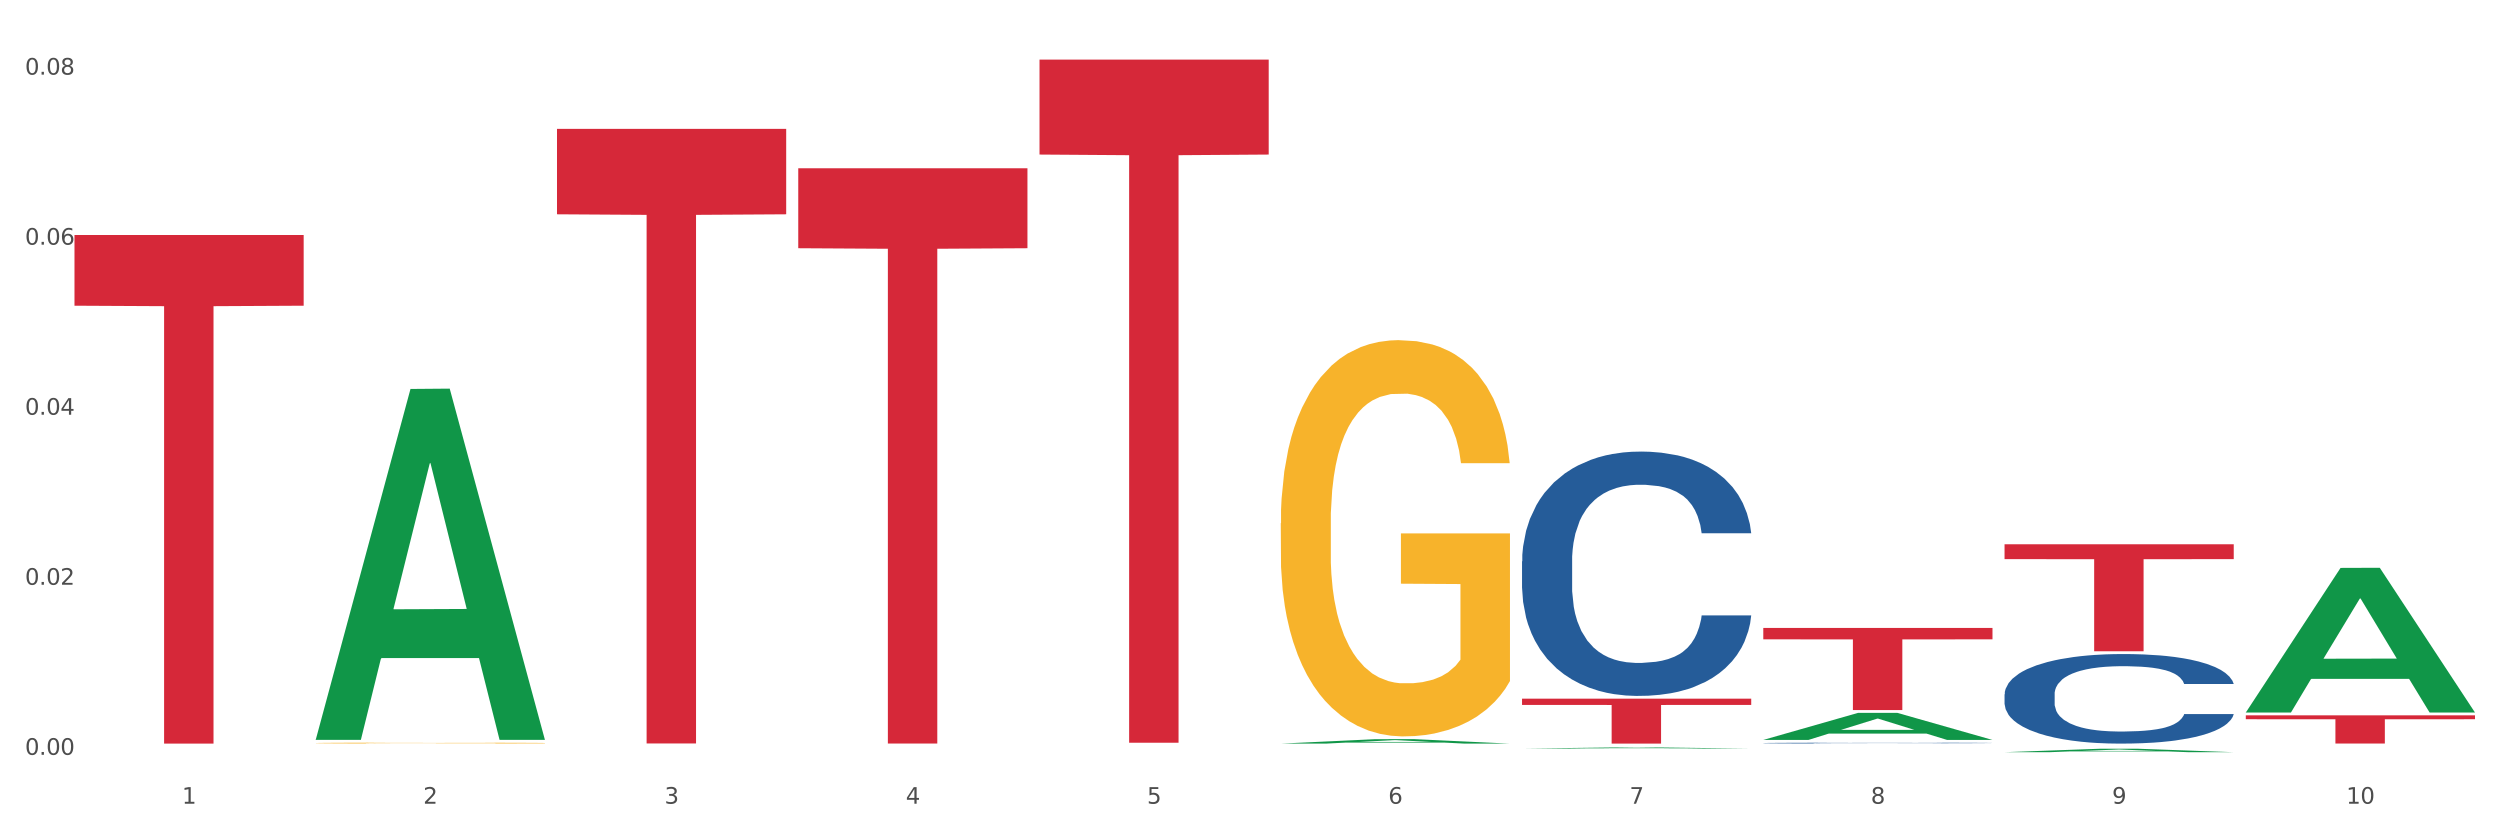 <?xml version="1.0" encoding="utf-8" standalone="no"?>
<!DOCTYPE svg PUBLIC "-//W3C//DTD SVG 1.1//EN"
  "http://www.w3.org/Graphics/SVG/1.1/DTD/svg11.dtd">
<svg xmlns:xlink="http://www.w3.org/1999/xlink" width="1080pt" height="360pt" viewBox="0 0 1080 360" xmlns="http://www.w3.org/2000/svg" version="1.1">
 <rect x="0" y="0" width="1080" height="360" fill="#333333" stroke="none"/>
 <defs>
  <style type="text/css">*{stroke-linejoin: round; stroke-linecap: butt}</style>
 </defs>
 <g id="figure_1">
  <g id="patch_1">
   <path d="M 0 360 
L 1080 360 
L 1080 0 
L 0 0 
z
" style="fill: #ffffff; stroke: #ffffff; stroke-linejoin: miter"/>
  </g>
  <g id="axes_1">
   <g id="matplotlib.axis_1">
    <g id="xtick_1">
     <g id="text_1">
      <!-- 1 -->
      <g style="fill: #4d4d4d" transform="translate(78.627 347.204) scale(0.096 -0.096)">
       <defs>
        <path id="DejaVuSans-31" d="M 794 531 
L 1825 531 
L 1825 4091 
L 703 3866 
L 703 4441 
L 1819 4666 
L 2450 4666 
L 2450 531 
L 3481 531 
L 3481 0 
L 794 0 
L 794 531 
z
" transform="scale(0.016)"/>
       </defs>
       <use xlink:href="#DejaVuSans-31"/>
      </g>
     </g>
    </g>
    <g id="xtick_2">
     <g id="text_2">
      <!-- 2 -->
      <g style="fill: #4d4d4d" transform="translate(182.851 347.204) scale(0.096 -0.096)">
       <defs>
        <path id="DejaVuSans-32" d="M 1228 531 
L 3431 531 
L 3431 0 
L 469 0 
L 469 531 
Q 828 903 1448 1529 
Q 2069 2156 2228 2338 
Q 2531 2678 2651 2914 
Q 2772 3150 2772 3378 
Q 2772 3750 2511 3984 
Q 2250 4219 1831 4219 
Q 1534 4219 1204 4116 
Q 875 4013 500 3803 
L 500 4441 
Q 881 4594 1212 4672 
Q 1544 4750 1819 4750 
Q 2544 4750 2975 4387 
Q 3406 4025 3406 3419 
Q 3406 3131 3298 2873 
Q 3191 2616 2906 2266 
Q 2828 2175 2409 1742 
Q 1991 1309 1228 531 
z
" transform="scale(0.016)"/>
       </defs>
       <use xlink:href="#DejaVuSans-32"/>
      </g>
     </g>
    </g>
    <g id="xtick_3">
     <g id="text_3">
      <!-- 3 -->
      <g style="fill: #4d4d4d" transform="translate(287.074 347.204) scale(0.096 -0.096)">
       <defs>
        <path id="DejaVuSans-33" d="M 2597 2516 
Q 3050 2419 3304 2112 
Q 3559 1806 3559 1356 
Q 3559 666 3084 287 
Q 2609 -91 1734 -91 
Q 1441 -91 1130 -33 
Q 819 25 488 141 
L 488 750 
Q 750 597 1062 519 
Q 1375 441 1716 441 
Q 2309 441 2620 675 
Q 2931 909 2931 1356 
Q 2931 1769 2642 2001 
Q 2353 2234 1838 2234 
L 1294 2234 
L 1294 2753 
L 1863 2753 
Q 2328 2753 2575 2939 
Q 2822 3125 2822 3475 
Q 2822 3834 2567 4026 
Q 2313 4219 1838 4219 
Q 1578 4219 1281 4162 
Q 984 4106 628 3988 
L 628 4550 
Q 988 4650 1302 4700 
Q 1616 4750 1894 4750 
Q 2613 4750 3031 4423 
Q 3450 4097 3450 3541 
Q 3450 3153 3228 2886 
Q 3006 2619 2597 2516 
z
" transform="scale(0.016)"/>
       </defs>
       <use xlink:href="#DejaVuSans-33"/>
      </g>
     </g>
    </g>
    <g id="xtick_4">
     <g id="text_4">
      <!-- 4 -->
      <g style="fill: #4d4d4d" transform="translate(391.298 347.204) scale(0.096 -0.096)">
       <defs>
        <path id="DejaVuSans-34" d="M 2419 4116 
L 825 1625 
L 2419 1625 
L 2419 4116 
z
M 2253 4666 
L 3047 4666 
L 3047 1625 
L 3713 1625 
L 3713 1100 
L 3047 1100 
L 3047 0 
L 2419 0 
L 2419 1100 
L 313 1100 
L 313 1709 
L 2253 4666 
z
" transform="scale(0.016)"/>
       </defs>
       <use xlink:href="#DejaVuSans-34"/>
      </g>
     </g>
    </g>
    <g id="xtick_5">
     <g id="text_5">
      <!-- 5 -->
      <g style="fill: #4d4d4d" transform="translate(495.522 347.204) scale(0.096 -0.096)">
       <defs>
        <path id="DejaVuSans-35" d="M 691 4666 
L 3169 4666 
L 3169 4134 
L 1269 4134 
L 1269 2991 
Q 1406 3038 1543 3061 
Q 1681 3084 1819 3084 
Q 2600 3084 3056 2656 
Q 3513 2228 3513 1497 
Q 3513 744 3044 326 
Q 2575 -91 1722 -91 
Q 1428 -91 1123 -41 
Q 819 9 494 109 
L 494 744 
Q 775 591 1075 516 
Q 1375 441 1709 441 
Q 2250 441 2565 725 
Q 2881 1009 2881 1497 
Q 2881 1984 2565 2268 
Q 2250 2553 1709 2553 
Q 1456 2553 1204 2497 
Q 953 2441 691 2322 
L 691 4666 
z
" transform="scale(0.016)"/>
       </defs>
       <use xlink:href="#DejaVuSans-35"/>
      </g>
     </g>
    </g>
    <g id="xtick_6">
     <g id="text_6">
      <!-- 6 -->
      <g style="fill: #4d4d4d" transform="translate(599.745 347.204) scale(0.096 -0.096)">
       <defs>
        <path id="DejaVuSans-36" d="M 2113 2584 
Q 1688 2584 1439 2293 
Q 1191 2003 1191 1497 
Q 1191 994 1439 701 
Q 1688 409 2113 409 
Q 2538 409 2786 701 
Q 3034 994 3034 1497 
Q 3034 2003 2786 2293 
Q 2538 2584 2113 2584 
z
M 3366 4563 
L 3366 3988 
Q 3128 4100 2886 4159 
Q 2644 4219 2406 4219 
Q 1781 4219 1451 3797 
Q 1122 3375 1075 2522 
Q 1259 2794 1537 2939 
Q 1816 3084 2150 3084 
Q 2853 3084 3261 2657 
Q 3669 2231 3669 1497 
Q 3669 778 3244 343 
Q 2819 -91 2113 -91 
Q 1303 -91 875 529 
Q 447 1150 447 2328 
Q 447 3434 972 4092 
Q 1497 4750 2381 4750 
Q 2619 4750 2861 4703 
Q 3103 4656 3366 4563 
z
" transform="scale(0.016)"/>
       </defs>
       <use xlink:href="#DejaVuSans-36"/>
      </g>
     </g>
    </g>
    <g id="xtick_7">
     <g id="text_7">
      <!-- 7 -->
      <g style="fill: #4d4d4d" transform="translate(703.969 347.204) scale(0.096 -0.096)">
       <defs>
        <path id="DejaVuSans-37" d="M 525 4666 
L 3525 4666 
L 3525 4397 
L 1831 0 
L 1172 0 
L 2766 4134 
L 525 4134 
L 525 4666 
z
" transform="scale(0.016)"/>
       </defs>
       <use xlink:href="#DejaVuSans-37"/>
      </g>
     </g>
    </g>
    <g id="xtick_8">
     <g id="text_8">
      <!-- 8 -->
      <g style="fill: #4d4d4d" transform="translate(808.193 347.204) scale(0.096 -0.096)">
       <defs>
        <path id="DejaVuSans-38" d="M 2034 2216 
Q 1584 2216 1326 1975 
Q 1069 1734 1069 1313 
Q 1069 891 1326 650 
Q 1584 409 2034 409 
Q 2484 409 2743 651 
Q 3003 894 3003 1313 
Q 3003 1734 2745 1975 
Q 2488 2216 2034 2216 
z
M 1403 2484 
Q 997 2584 770 2862 
Q 544 3141 544 3541 
Q 544 4100 942 4425 
Q 1341 4750 2034 4750 
Q 2731 4750 3128 4425 
Q 3525 4100 3525 3541 
Q 3525 3141 3298 2862 
Q 3072 2584 2669 2484 
Q 3125 2378 3379 2068 
Q 3634 1759 3634 1313 
Q 3634 634 3220 271 
Q 2806 -91 2034 -91 
Q 1263 -91 848 271 
Q 434 634 434 1313 
Q 434 1759 690 2068 
Q 947 2378 1403 2484 
z
M 1172 3481 
Q 1172 3119 1398 2916 
Q 1625 2713 2034 2713 
Q 2441 2713 2670 2916 
Q 2900 3119 2900 3481 
Q 2900 3844 2670 4047 
Q 2441 4250 2034 4250 
Q 1625 4250 1398 4047 
Q 1172 3844 1172 3481 
z
" transform="scale(0.016)"/>
       </defs>
       <use xlink:href="#DejaVuSans-38"/>
      </g>
     </g>
    </g>
    <g id="xtick_9">
     <g id="text_9">
      <!-- 9 -->
      <g style="fill: #4d4d4d" transform="translate(912.416 347.204) scale(0.096 -0.096)">
       <defs>
        <path id="DejaVuSans-39" d="M 703 97 
L 703 672 
Q 941 559 1184 500 
Q 1428 441 1663 441 
Q 2288 441 2617 861 
Q 2947 1281 2994 2138 
Q 2813 1869 2534 1725 
Q 2256 1581 1919 1581 
Q 1219 1581 811 2004 
Q 403 2428 403 3163 
Q 403 3881 828 4315 
Q 1253 4750 1959 4750 
Q 2769 4750 3195 4129 
Q 3622 3509 3622 2328 
Q 3622 1225 3098 567 
Q 2575 -91 1691 -91 
Q 1453 -91 1209 -44 
Q 966 3 703 97 
z
M 1959 2075 
Q 2384 2075 2632 2365 
Q 2881 2656 2881 3163 
Q 2881 3666 2632 3958 
Q 2384 4250 1959 4250 
Q 1534 4250 1286 3958 
Q 1038 3666 1038 3163 
Q 1038 2656 1286 2365 
Q 1534 2075 1959 2075 
z
" transform="scale(0.016)"/>
       </defs>
       <use xlink:href="#DejaVuSans-39"/>
      </g>
     </g>
    </g>
    <g id="xtick_10">
     <g id="text_10">
      <!-- 10 -->
      <g style="fill: #4d4d4d" transform="translate(1013.586 347.204) scale(0.096 -0.096)">
       <defs>
        <path id="DejaVuSans-30" d="M 2034 4250 
Q 1547 4250 1301 3770 
Q 1056 3291 1056 2328 
Q 1056 1369 1301 889 
Q 1547 409 2034 409 
Q 2525 409 2770 889 
Q 3016 1369 3016 2328 
Q 3016 3291 2770 3770 
Q 2525 4250 2034 4250 
z
M 2034 4750 
Q 2819 4750 3233 4129 
Q 3647 3509 3647 2328 
Q 3647 1150 3233 529 
Q 2819 -91 2034 -91 
Q 1250 -91 836 529 
Q 422 1150 422 2328 
Q 422 3509 836 4129 
Q 1250 4750 2034 4750 
z
" transform="scale(0.016)"/>
       </defs>
       <use xlink:href="#DejaVuSans-31"/>
       <use xlink:href="#DejaVuSans-30" transform="translate(63.623 0)"/>
      </g>
     </g>
    </g>
    <g id="xtick_11"/>
    <g id="xtick_12"/>
    <g id="xtick_13"/>
    <g id="xtick_14"/>
    <g id="xtick_15"/>
    <g id="xtick_16"/>
    <g id="xtick_17"/>
    <g id="xtick_18"/>
    <g id="xtick_19"/>
   </g>
   <g id="matplotlib.axis_2">
    <g id="ytick_1">
     <g id="text_11">
      <!-- 0.00 -->
      <g style="fill: #4d4d4d" transform="translate(10.8 326.077) scale(0.096 -0.096)">
       <defs>
        <path id="DejaVuSans-2e" d="M 684 794 
L 1344 794 
L 1344 0 
L 684 0 
L 684 794 
z
" transform="scale(0.016)"/>
       </defs>
       <use xlink:href="#DejaVuSans-30"/>
       <use xlink:href="#DejaVuSans-2e" transform="translate(63.623 0)"/>
       <use xlink:href="#DejaVuSans-30" transform="translate(95.41 0)"/>
       <use xlink:href="#DejaVuSans-30" transform="translate(159.033 0)"/>
      </g>
     </g>
    </g>
    <g id="ytick_2">
     <g id="text_12">
      <!-- 0.02 -->
      <g style="fill: #4d4d4d" transform="translate(10.8 252.618) scale(0.096 -0.096)">
       <use xlink:href="#DejaVuSans-30"/>
       <use xlink:href="#DejaVuSans-2e" transform="translate(63.623 0)"/>
       <use xlink:href="#DejaVuSans-30" transform="translate(95.41 0)"/>
       <use xlink:href="#DejaVuSans-32" transform="translate(159.033 0)"/>
      </g>
     </g>
    </g>
    <g id="ytick_3">
     <g id="text_13">
      <!-- 0.04 -->
      <g style="fill: #4d4d4d" transform="translate(10.8 179.16) scale(0.096 -0.096)">
       <use xlink:href="#DejaVuSans-30"/>
       <use xlink:href="#DejaVuSans-2e" transform="translate(63.623 0)"/>
       <use xlink:href="#DejaVuSans-30" transform="translate(95.41 0)"/>
       <use xlink:href="#DejaVuSans-34" transform="translate(159.033 0)"/>
      </g>
     </g>
    </g>
    <g id="ytick_4">
     <g id="text_14">
      <!-- 0.06 -->
      <g style="fill: #4d4d4d" transform="translate(10.8 105.702) scale(0.096 -0.096)">
       <use xlink:href="#DejaVuSans-30"/>
       <use xlink:href="#DejaVuSans-2e" transform="translate(63.623 0)"/>
       <use xlink:href="#DejaVuSans-30" transform="translate(95.41 0)"/>
       <use xlink:href="#DejaVuSans-36" transform="translate(159.033 0)"/>
      </g>
     </g>
    </g>
    <g id="ytick_5">
     <g id="text_15">
      <!-- 0.08 -->
      <g style="fill: #4d4d4d" transform="translate(10.8 32.243) scale(0.096 -0.096)">
       <use xlink:href="#DejaVuSans-30"/>
       <use xlink:href="#DejaVuSans-2e" transform="translate(63.623 0)"/>
       <use xlink:href="#DejaVuSans-30" transform="translate(95.41 0)"/>
       <use xlink:href="#DejaVuSans-38" transform="translate(159.033 0)"/>
      </g>
     </g>
    </g>
    <g id="ytick_6"/>
    <g id="ytick_7"/>
    <g id="ytick_8"/>
    <g id="ytick_9"/>
   </g>
   <g id="PolyCollection_1">
    <path d="M 136.399 319.349 
L 136.501 319.207 
L 177.331 168.028 
L 194.275 167.886 
L 235.411 319.634 
L 215.813 319.634 
L 206.932 284.298 
L 164.775 284.298 
L 164.469 284.867 
L 155.895 319.634 
L 136.399 319.634 
L 136.399 319.349 
L 170.083 263.21 
L 201.624 263.067 
L 186.007 200.23 
L 185.803 199.945 
L 185.599 200.373 
L 169.981 263.067 
L 170.083 263.21 
L 136.399 319.349 
z
" clip-path="url(#p4d8fe7c9f8)" style="fill: #109648"/>
    <path d="M 32.175 101.532 
L 131.187 101.532 
L 131.187 132.064 
L 92.239 132.27 
L 92.239 321.236 
L 70.888 321.236 
L 70.888 132.27 
L 32.175 132.064 
L 32.175 101.739 
L 32.175 101.532 
z
" clip-path="url(#p4d8fe7c9f8)" style="fill: #d62839"/>
    <path d="M 240.622 55.678 
L 339.635 55.678 
L 339.635 92.574 
L 300.687 92.823 
L 300.687 321.179 
L 279.336 321.179 
L 279.336 92.823 
L 240.622 92.574 
L 240.622 55.927 
L 240.622 55.678 
z
" clip-path="url(#p4d8fe7c9f8)" style="fill: #d62839"/>
    <path d="M 344.846 72.697 
L 443.858 72.697 
L 443.858 107.233 
L 404.91 107.467 
L 404.91 321.221 
L 383.559 321.221 
L 383.559 107.467 
L 344.846 107.233 
L 344.846 72.93 
L 344.846 72.697 
z
" clip-path="url(#p4d8fe7c9f8)" style="fill: #d62839"/>
    <path d="M 449.069 25.759 
L 548.082 25.759 
L 548.082 66.768 
L 509.134 67.045 
L 509.134 320.855 
L 487.783 320.855 
L 487.783 67.045 
L 449.069 66.768 
L 449.069 26.037 
L 449.069 25.759 
z
" clip-path="url(#p4d8fe7c9f8)" style="fill: #d62839"/>
    <path d="M 657.517 301.831 
L 756.529 301.831 
L 756.529 304.529 
L 717.581 304.547 
L 717.581 321.243 
L 696.23 321.243 
L 696.23 304.547 
L 657.517 304.529 
L 657.517 301.849 
L 657.517 301.831 
z
" clip-path="url(#p4d8fe7c9f8)" style="fill: #d62839"/>
    <path d="M 761.74 271.259 
L 860.753 271.259 
L 860.753 276.193 
L 821.805 276.226 
L 821.805 306.763 
L 800.454 306.763 
L 800.454 276.226 
L 761.74 276.193 
L 761.74 271.292 
L 761.74 271.259 
z
" clip-path="url(#p4d8fe7c9f8)" style="fill: #d62839"/>
    <path d="M 865.964 235.113 
L 964.976 235.113 
L 964.976 241.54 
L 926.028 241.583 
L 926.028 281.359 
L 904.677 281.359 
L 904.677 241.583 
L 865.964 241.54 
L 865.964 235.157 
L 865.964 235.113 
z
" clip-path="url(#p4d8fe7c9f8)" style="fill: #d62839"/>
    <path d="M 970.188 309.012 
L 1069.2 309.012 
L 1069.2 310.707 
L 1030.252 310.718 
L 1030.252 321.209 
L 1008.901 321.209 
L 1008.901 310.718 
L 970.188 310.707 
L 970.188 309.023 
L 970.188 309.012 
z
" clip-path="url(#p4d8fe7c9f8)" style="fill: #d62839"/>
    <path d="M 865.964 299.933 
L 866.081 299.897 
L 866.081 298.908 
L 866.432 297.565 
L 867.719 295.091 
L 869.358 293.218 
L 872.167 291.027 
L 873.688 290.108 
L 875.678 289.083 
L 879.774 287.422 
L 884.456 286.009 
L 887.733 285.231 
L 890.19 284.736 
L 895.691 283.853 
L 898.851 283.464 
L 902.128 283.146 
L 904.937 282.934 
L 909.618 282.687 
L 913.364 282.581 
L 917.694 282.545 
L 921.322 282.581 
L 926.12 282.722 
L 933.143 283.146 
L 935.834 283.393 
L 939.463 283.817 
L 943.208 284.383 
L 946.251 284.948 
L 949.762 285.761 
L 953.39 286.821 
L 956.901 288.164 
L 959.359 289.401 
L 961.348 290.709 
L 963.104 292.299 
L 964.391 294.031 
L 964.976 295.48 
L 943.559 295.48 
L 942.974 294.172 
L 941.803 292.759 
L 940.633 291.804 
L 939.346 291.027 
L 937.356 290.143 
L 935.6 289.578 
L 932.674 288.907 
L 929.983 288.482 
L 927.759 288.235 
L 925.067 288.023 
L 919.332 287.811 
L 915.236 287.811 
L 912.661 287.882 
L 909.501 288.058 
L 906.81 288.306 
L 903.65 288.73 
L 901.192 289.189 
L 898.734 289.79 
L 897.33 290.214 
L 895.223 290.992 
L 893.819 291.628 
L 891.946 292.723 
L 890.893 293.501 
L 889.02 295.515 
L 888.201 296.999 
L 887.85 298.024 
L 887.616 299.155 
L 887.616 304.668 
L 888.318 307.142 
L 888.903 308.202 
L 889.839 309.404 
L 891.595 310.959 
L 894.17 312.479 
L 896.861 313.574 
L 899.085 314.246 
L 901.192 314.74 
L 903.298 315.129 
L 905.873 315.483 
L 907.98 315.695 
L 911.14 315.907 
L 914.885 316.013 
L 917.811 316.013 
L 923.78 315.836 
L 926.472 315.659 
L 929.046 315.412 
L 931.855 315.023 
L 934.079 314.599 
L 935.366 314.281 
L 937.473 313.609 
L 939.111 312.903 
L 940.516 312.09 
L 941.452 311.383 
L 942.505 310.323 
L 943.325 309.121 
L 943.559 308.485 
L 964.976 308.485 
L 964.508 309.757 
L 963.689 310.994 
L 962.05 312.655 
L 960.763 313.609 
L 958.773 314.776 
L 956.667 315.765 
L 953.741 316.861 
L 951.049 317.674 
L 948.24 318.38 
L 945.197 319.017 
L 939.697 319.9 
L 937.707 320.147 
L 933.494 320.572 
L 930.217 320.819 
L 925.418 321.066 
L 920.503 321.208 
L 915.353 321.243 
L 910.789 321.172 
L 905.756 320.96 
L 902.596 320.748 
L 899.085 320.43 
L 894.989 319.935 
L 891.127 319.335 
L 887.499 318.628 
L 884.105 317.815 
L 880.945 316.896 
L 876.848 315.377 
L 873.805 313.892 
L 871.582 312.514 
L 870.06 311.348 
L 868.539 309.863 
L 867.719 308.839 
L 866.432 306.365 
L 865.964 304.068 
L 865.964 299.933 
z
" clip-path="url(#p4d8fe7c9f8)" style="fill: #255c99"/>
    <path d="M 761.74 321.01 
L 761.857 321.009 
L 761.857 321 
L 762.208 320.987 
L 763.496 320.963 
L 765.134 320.945 
L 767.943 320.924 
L 769.465 320.915 
L 771.454 320.905 
L 775.551 320.889 
L 780.232 320.876 
L 783.509 320.868 
L 785.967 320.863 
L 791.467 320.855 
L 794.627 320.851 
L 797.904 320.848 
L 800.713 320.846 
L 805.395 320.844 
L 809.14 320.843 
L 813.47 320.842 
L 817.098 320.843 
L 821.897 320.844 
L 828.919 320.848 
L 831.611 320.85 
L 835.239 320.854 
L 838.984 320.86 
L 842.027 320.865 
L 845.538 320.873 
L 849.166 320.883 
L 852.677 320.896 
L 855.135 320.908 
L 857.125 320.921 
L 858.88 320.936 
L 860.168 320.953 
L 860.753 320.967 
L 839.335 320.967 
L 838.75 320.954 
L 837.58 320.941 
L 836.409 320.931 
L 835.122 320.924 
L 833.132 320.915 
L 831.377 320.91 
L 828.451 320.903 
L 825.759 320.899 
L 823.535 320.897 
L 820.843 320.895 
L 815.109 320.893 
L 811.012 320.893 
L 808.438 320.894 
L 805.278 320.895 
L 802.586 320.898 
L 799.426 320.902 
L 796.968 320.906 
L 794.51 320.912 
L 793.106 320.916 
L 790.999 320.924 
L 789.595 320.93 
L 787.722 320.94 
L 786.669 320.948 
L 784.796 320.967 
L 783.977 320.981 
L 783.626 320.991 
L 783.392 321.002 
L 783.392 321.055 
L 784.094 321.079 
L 784.679 321.089 
L 785.616 321.101 
L 787.371 321.116 
L 789.946 321.13 
L 792.638 321.141 
L 794.862 321.147 
L 796.968 321.152 
L 799.075 321.156 
L 801.65 321.159 
L 803.756 321.161 
L 806.916 321.163 
L 810.661 321.164 
L 813.587 321.164 
L 819.556 321.163 
L 822.248 321.161 
L 824.823 321.159 
L 827.632 321.155 
L 829.855 321.151 
L 831.143 321.148 
L 833.249 321.141 
L 834.888 321.134 
L 836.292 321.127 
L 837.229 321.12 
L 838.282 321.11 
L 839.101 321.098 
L 839.335 321.092 
L 860.753 321.092 
L 860.285 321.104 
L 859.465 321.116 
L 857.827 321.132 
L 856.539 321.141 
L 854.55 321.153 
L 852.443 321.162 
L 849.517 321.173 
L 846.825 321.18 
L 844.017 321.187 
L 840.974 321.193 
L 835.473 321.202 
L 833.483 321.204 
L 829.27 321.208 
L 825.993 321.211 
L 821.195 321.213 
L 816.279 321.214 
L 811.13 321.215 
L 806.565 321.214 
L 801.533 321.212 
L 798.373 321.21 
L 794.862 321.207 
L 790.765 321.202 
L 786.903 321.196 
L 783.275 321.19 
L 779.881 321.182 
L 776.721 321.173 
L 772.625 321.158 
L 769.582 321.144 
L 767.358 321.131 
L 765.837 321.12 
L 764.315 321.105 
L 763.496 321.095 
L 762.208 321.072 
L 761.74 321.049 
L 761.74 321.01 
z
" clip-path="url(#p4d8fe7c9f8)" style="fill: #255c99"/>
    <path d="M 553.293 226.045 
L 553.41 225.889 
L 553.41 220.26 
L 553.644 215.414 
L 554.813 203.688 
L 556.566 193.994 
L 557.852 188.835 
L 559.138 184.614 
L 560.658 180.392 
L 562.528 176.015 
L 565.918 169.604 
L 568.022 166.321 
L 570.594 162.882 
L 575.27 157.879 
L 578.66 155.064 
L 582.167 152.719 
L 587.895 149.905 
L 591.636 148.654 
L 595.61 147.716 
L 600.403 147.091 
L 604.027 146.934 
L 611.976 147.403 
L 618.756 148.81 
L 622.029 149.905 
L 626.237 151.781 
L 628.458 153.032 
L 632.082 155.533 
L 635.823 158.817 
L 638.395 161.631 
L 642.252 166.947 
L 645.175 172.262 
L 647.863 178.829 
L 649.266 183.363 
L 650.318 187.584 
L 651.253 192.431 
L 652.189 200.092 
L 631.147 200.092 
L 630.329 194.62 
L 629.043 189.46 
L 627.173 184.457 
L 625.536 181.33 
L 622.73 177.422 
L 620.159 174.92 
L 617.47 173.044 
L 614.197 171.481 
L 611.625 170.699 
L 608.001 170.073 
L 600.87 170.23 
L 596.078 171.481 
L 592.805 173.044 
L 590.7 174.451 
L 588.83 176.015 
L 586.726 178.203 
L 584.271 181.487 
L 582.518 184.457 
L 580.764 188.209 
L 579.361 191.962 
L 578.075 196.339 
L 577.023 201.03 
L 576.205 205.877 
L 575.504 211.818 
L 574.919 221.667 
L 574.919 243.087 
L 575.153 247.933 
L 575.737 254.344 
L 576.439 259.19 
L 577.608 264.975 
L 578.66 268.884 
L 580.647 274.512 
L 582.868 279.202 
L 584.622 282.173 
L 586.375 284.675 
L 589.415 288.114 
L 592.805 290.928 
L 595.727 292.648 
L 599.702 294.212 
L 602.39 294.837 
L 604.728 295.15 
L 610.456 295.15 
L 614.548 294.681 
L 619.107 293.586 
L 622.613 292.179 
L 625.536 290.459 
L 628.809 287.645 
L 630.913 284.987 
L 630.913 252.311 
L 605.196 252.155 
L 605.196 230.423 
L 652.306 230.423 
L 652.306 294.212 
L 650.318 297.495 
L 648.097 300.465 
L 645.759 303.123 
L 642.252 306.407 
L 638.044 309.533 
L 634.303 311.722 
L 630.329 313.598 
L 625.653 315.318 
L 619.574 316.882 
L 615.833 317.507 
L 611.158 317.976 
L 605.663 318.132 
L 600.87 317.82 
L 596.195 317.038 
L 591.285 315.631 
L 586.492 313.598 
L 582.868 311.566 
L 579.244 309.064 
L 575.387 305.781 
L 572.347 302.654 
L 570.009 299.84 
L 567.438 296.244 
L 564.632 291.554 
L 562.528 287.332 
L 560.658 282.955 
L 558.67 277.326 
L 557.268 272.48 
L 555.865 266.382 
L 555.047 261.848 
L 554.111 254.813 
L 553.41 244.963 
L 553.293 226.045 
z
" clip-path="url(#p4d8fe7c9f8)" style="fill: #f7b32b"/>
    <path d="M 553.293 321.239 
L 553.395 321.238 
L 594.225 319.321 
L 611.169 319.319 
L 652.306 321.243 
L 632.707 321.243 
L 623.827 320.795 
L 581.67 320.795 
L 581.364 320.802 
L 572.789 321.243 
L 553.293 321.243 
L 553.293 321.239 
L 586.978 320.528 
L 618.519 320.526 
L 602.901 319.729 
L 602.697 319.726 
L 602.493 319.731 
L 586.876 320.526 
L 586.978 320.528 
L 553.293 321.239 
z
" clip-path="url(#p4d8fe7c9f8)" style="fill: #109648"/>
    <path d="M 657.517 323.402 
L 657.619 323.402 
L 698.449 322.876 
L 715.393 322.876 
L 756.529 323.403 
L 736.931 323.403 
L 728.05 323.28 
L 685.893 323.28 
L 685.587 323.282 
L 677.013 323.403 
L 657.517 323.403 
L 657.517 323.402 
L 691.201 323.207 
L 722.742 323.206 
L 707.125 322.988 
L 706.921 322.987 
L 706.717 322.989 
L 691.099 323.206 
L 691.201 323.207 
L 657.517 323.402 
z
" clip-path="url(#p4d8fe7c9f8)" style="fill: #109648"/>
    <path d="M 761.74 319.634 
L 761.842 319.623 
L 802.672 307.961 
L 819.617 307.95 
L 860.753 319.656 
L 841.154 319.656 
L 832.274 316.93 
L 790.117 316.93 
L 789.811 316.974 
L 781.237 319.656 
L 761.74 319.656 
L 761.74 319.634 
L 795.425 315.303 
L 826.966 315.292 
L 811.349 310.445 
L 811.144 310.423 
L 810.94 310.456 
L 795.323 315.292 
L 795.425 315.303 
L 761.74 319.634 
z
" clip-path="url(#p4d8fe7c9f8)" style="fill: #109648"/>
    <path d="M 865.964 324.947 
L 866.066 324.945 
L 906.896 323.466 
L 923.84 323.465 
L 964.976 324.95 
L 945.378 324.95 
L 936.498 324.604 
L 894.341 324.604 
L 894.034 324.609 
L 885.46 324.95 
L 865.964 324.95 
L 865.964 324.947 
L 899.649 324.398 
L 931.19 324.396 
L 915.572 323.781 
L 915.368 323.779 
L 915.164 323.783 
L 899.547 324.396 
L 899.649 324.398 
L 865.964 324.947 
z
" clip-path="url(#p4d8fe7c9f8)" style="fill: #109648"/>
    <path d="M 970.188 307.708 
L 970.29 307.649 
L 1011.12 245.335 
L 1028.064 245.276 
L 1069.2 307.825 
L 1049.602 307.825 
L 1040.721 293.26 
L 998.564 293.26 
L 998.258 293.495 
L 989.684 307.825 
L 970.188 307.825 
L 970.188 307.708 
L 1003.872 284.568 
L 1035.413 284.509 
L 1019.796 258.608 
L 1019.592 258.491 
L 1019.388 258.667 
L 1003.77 284.509 
L 1003.872 284.568 
L 970.188 307.708 
z
" clip-path="url(#p4d8fe7c9f8)" style="fill: #109648"/>
    <path d="M 136.399 321.003 
L 136.516 321.003 
L 136.516 320.99 
L 136.749 320.979 
L 137.918 320.952 
L 139.672 320.929 
L 140.958 320.917 
L 142.244 320.908 
L 143.763 320.898 
L 145.634 320.888 
L 149.024 320.873 
L 151.128 320.866 
L 153.699 320.858 
L 158.375 320.846 
L 161.765 320.84 
L 165.272 320.834 
L 171 320.828 
L 174.741 320.825 
L 178.716 320.823 
L 183.508 320.821 
L 187.132 320.821 
L 195.081 320.822 
L 201.861 320.825 
L 205.135 320.828 
L 209.343 320.832 
L 211.564 320.835 
L 215.188 320.841 
L 218.928 320.848 
L 221.5 320.855 
L 225.358 320.867 
L 228.28 320.879 
L 230.969 320.894 
L 232.372 320.905 
L 233.424 320.915 
L 234.359 320.926 
L 235.294 320.943 
L 214.253 320.943 
L 213.434 320.931 
L 212.148 320.919 
L 210.278 320.907 
L 208.641 320.9 
L 205.836 320.891 
L 203.264 320.885 
L 200.576 320.881 
L 197.302 320.877 
L 194.731 320.876 
L 191.107 320.874 
L 183.976 320.875 
L 179.183 320.877 
L 175.91 320.881 
L 173.806 320.884 
L 171.936 320.888 
L 169.831 320.893 
L 167.377 320.9 
L 165.623 320.907 
L 163.87 320.916 
L 162.467 320.925 
L 161.181 320.935 
L 160.129 320.945 
L 159.311 320.957 
L 158.609 320.97 
L 158.025 320.993 
L 158.025 321.042 
L 158.259 321.053 
L 158.843 321.068 
L 159.544 321.079 
L 160.713 321.093 
L 161.765 321.102 
L 163.753 321.115 
L 165.974 321.125 
L 167.727 321.132 
L 169.481 321.138 
L 172.52 321.146 
L 175.91 321.152 
L 178.833 321.156 
L 182.807 321.16 
L 185.496 321.161 
L 187.834 321.162 
L 193.562 321.162 
L 197.653 321.161 
L 202.212 321.159 
L 205.719 321.155 
L 208.641 321.151 
L 211.915 321.145 
L 214.019 321.139 
L 214.019 321.064 
L 188.301 321.063 
L 188.301 321.013 
L 235.411 321.013 
L 235.411 321.16 
L 233.424 321.168 
L 231.203 321.174 
L 228.865 321.18 
L 225.358 321.188 
L 221.15 321.195 
L 217.409 321.2 
L 213.434 321.205 
L 208.758 321.209 
L 202.68 321.212 
L 198.939 321.214 
L 194.263 321.215 
L 188.769 321.215 
L 183.976 321.214 
L 179.3 321.213 
L 174.39 321.209 
L 169.598 321.205 
L 165.974 321.2 
L 162.35 321.194 
L 158.492 321.187 
L 155.453 321.179 
L 153.115 321.173 
L 150.543 321.165 
L 147.738 321.154 
L 145.634 321.144 
L 143.763 321.134 
L 141.776 321.121 
L 140.373 321.11 
L 138.97 321.096 
L 138.152 321.085 
L 137.217 321.069 
L 136.516 321.047 
L 136.399 321.003 
z
" clip-path="url(#p4d8fe7c9f8)" style="fill: #f7b32b"/>
    <path d="M 657.517 242.509 
L 657.634 242.412 
L 657.634 239.713 
L 657.985 236.049 
L 659.272 229.301 
L 660.911 224.191 
L 663.72 218.213 
L 665.241 215.707 
L 667.231 212.911 
L 671.327 208.379 
L 676.008 204.523 
L 679.285 202.402 
L 681.743 201.052 
L 687.244 198.642 
L 690.404 197.581 
L 693.681 196.714 
L 696.49 196.135 
L 701.171 195.46 
L 704.916 195.171 
L 709.247 195.075 
L 712.875 195.171 
L 717.673 195.557 
L 724.695 196.714 
L 727.387 197.389 
L 731.015 198.546 
L 734.76 200.088 
L 737.803 201.631 
L 741.314 203.848 
L 744.943 206.74 
L 748.454 210.404 
L 750.911 213.778 
L 752.901 217.346 
L 754.657 221.684 
L 755.944 226.408 
L 756.529 230.361 
L 735.112 230.361 
L 734.526 226.794 
L 733.356 222.937 
L 732.186 220.334 
L 730.898 218.213 
L 728.909 215.803 
L 727.153 214.26 
L 724.227 212.429 
L 721.535 211.272 
L 719.312 210.597 
L 716.62 210.018 
L 710.885 209.44 
L 706.789 209.44 
L 704.214 209.633 
L 701.054 210.115 
L 698.362 210.79 
L 695.202 211.947 
L 692.745 213.2 
L 690.287 214.839 
L 688.882 215.996 
L 686.776 218.117 
L 685.371 219.852 
L 683.499 222.841 
L 682.445 224.962 
L 680.573 230.457 
L 679.754 234.507 
L 679.402 237.303 
L 679.168 240.388 
L 679.168 255.428 
L 679.871 262.177 
L 680.456 265.069 
L 681.392 268.347 
L 683.148 272.589 
L 685.722 276.735 
L 688.414 279.723 
L 690.638 281.555 
L 692.745 282.905 
L 694.851 283.965 
L 697.426 284.929 
L 699.533 285.508 
L 702.693 286.086 
L 706.438 286.376 
L 709.364 286.376 
L 715.332 285.894 
L 718.024 285.412 
L 720.599 284.737 
L 723.408 283.676 
L 725.632 282.519 
L 726.919 281.652 
L 729.026 279.82 
L 730.664 277.891 
L 732.069 275.674 
L 733.005 273.746 
L 734.058 270.854 
L 734.877 267.576 
L 735.112 265.84 
L 756.529 265.84 
L 756.061 269.311 
L 755.242 272.685 
L 753.603 277.217 
L 752.316 279.82 
L 750.326 283.001 
L 748.22 285.701 
L 745.294 288.689 
L 742.602 290.907 
L 739.793 292.835 
L 736.75 294.571 
L 731.249 296.981 
L 729.26 297.656 
L 725.046 298.813 
L 721.769 299.487 
L 716.971 300.162 
L 712.055 300.548 
L 706.906 300.644 
L 702.341 300.452 
L 697.309 299.873 
L 694.149 299.295 
L 690.638 298.427 
L 686.542 297.077 
L 682.679 295.438 
L 679.051 293.51 
L 675.657 291.293 
L 672.497 288.786 
L 668.401 284.64 
L 665.358 280.591 
L 663.134 276.831 
L 661.613 273.649 
L 660.091 269.6 
L 659.272 266.804 
L 657.985 260.056 
L 657.517 253.789 
L 657.517 242.509 
z
" clip-path="url(#p4d8fe7c9f8)" style="fill: #255c99"/>
   </g>
  </g>
 </g>
 <defs>
  <clipPath id="p4d8fe7c9f8">
   <rect x="32.175" y="10.8" width="1037.025" height="329.109"/>
  </clipPath>
 </defs>
</svg>
